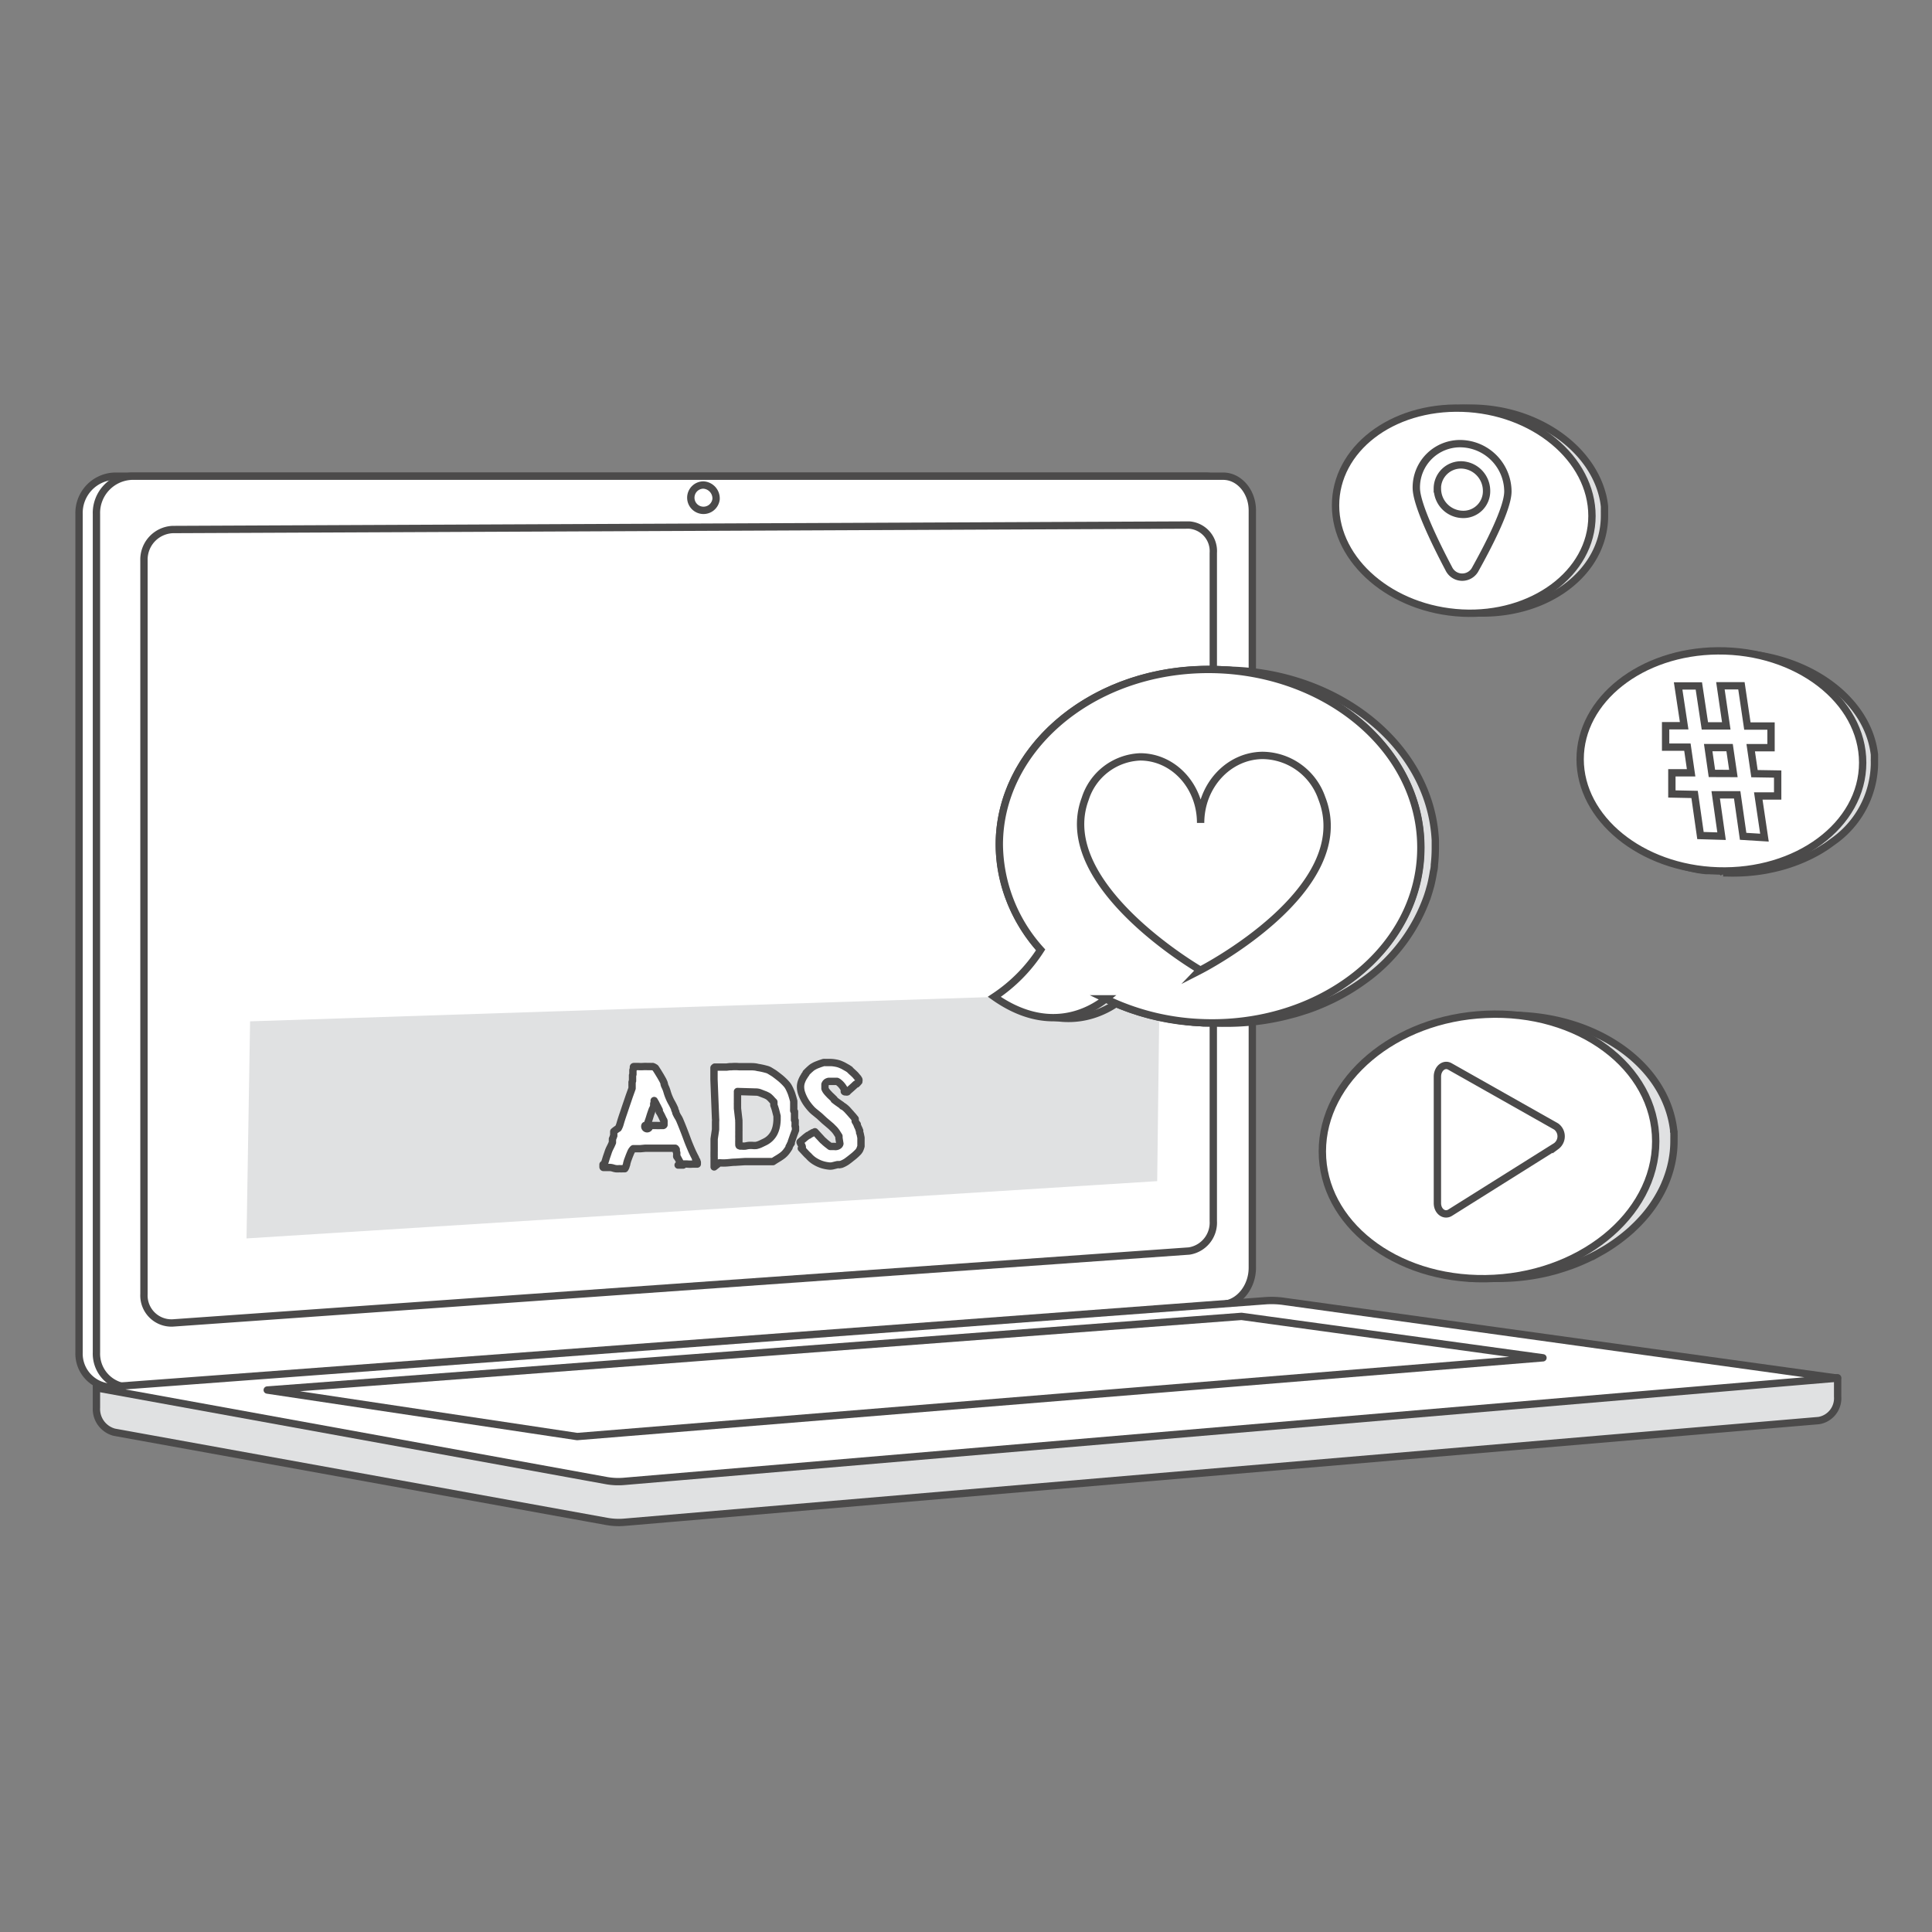 <svg id="Layer_1" data-name="Layer 1" xmlns="http://www.w3.org/2000/svg" viewBox="0 0 250 250"><rect x="0" y="0" width="250" height="250" fill="#808080" stroke="none"/><defs><style>.cls-1,.cls-3,.cls-4{fill:#e0e1e2;}.cls-1,.cls-2,.cls-4,.cls-5{stroke:#4b4a4a;stroke-width:0.95px;}.cls-1,.cls-2{stroke-linecap:round;stroke-linejoin:round;}.cls-2,.cls-5{fill:#fff;}.cls-4,.cls-5{stroke-miterlimit:10;}</style></defs><path class="cls-1" d="M237.79,178.29l-225.31-2v5.86a3.11,3.11,0,0,0,2.32,3.18l63.71,11.54a8.71,8.71,0,0,0,2.28.11l154.56-13.16a2.93,2.93,0,0,0,2.44-3.1Z"/><path class="cls-2" d="M156,168.79,14.81,179.51A4.35,4.35,0,0,1,10.23,175V66.52a4.76,4.76,0,0,1,4.58-4.9H156c2.08,0,3.76,2,3.76,4.43v98C159.79,166.52,158.11,168.63,156,168.79Z"/><path class="cls-2" d="M158.28,168.79,17.07,179.51A4.35,4.35,0,0,1,12.48,175V66.52a4.76,4.76,0,0,1,4.59-4.9H158.28c2.08,0,3.77,2,3.77,4.43v98C162.05,166.52,160.36,168.63,158.28,168.79Z"/><path class="cls-2" d="M153.88,161.88,22.35,171.19a3.56,3.56,0,0,1-3.72-3.74V72.52a3.89,3.89,0,0,1,3.72-4l131.53-.58A3.38,3.38,0,0,1,157,71.55V158A3.71,3.71,0,0,1,153.88,161.88Z"/><path class="cls-2" d="M92.66,64.59A1.64,1.64,0,1,1,91,62.76,1.74,1.74,0,0,1,92.66,64.59Z"/><path class="cls-2" d="M163.91,168.3,12.48,179.59l66,12a8.71,8.71,0,0,0,2.28.1l157-13.36-71.47-9.91A11.44,11.44,0,0,0,163.91,168.3Z"/><polygon class="cls-2" points="34.58 179.87 160.65 170.34 199.66 175.7 74.68 185.89 34.58 179.87"/><polygon class="cls-3" points="32.36 132.16 31.9 160.25 149.74 152.84 150.04 128.3 32.36 132.16"/><path class="cls-2" d="M87.66,149.76a.22.22,0,0,1-.09-.1.32.32,0,0,1,0-.14s0-.09,0-.14a.41.41,0,0,0,0-.12.36.36,0,0,0,0-.11l-.06-.14a.09.09,0,0,0,0,0l0-.09,0-.1,0-.07a.35.35,0,0,0-.06-.09.15.15,0,0,0-.08-.08H87l-.12,0h-.65l-.32,0-.33,0h-.42l-.39,0-.4,0-.22,0c-.21,0-.43,0-.65,0l-.64.06h-.21l-.2,0-.18,0-.09,0-.06,0-.08,0-.09,0a1,1,0,0,0-.16.18,1.2,1.2,0,0,0-.13.21c-.09.2-.17.4-.25.6l-.23.62c0,.08-.05.16-.07.25s0,.16-.06.25a2.17,2.17,0,0,1-.07.24.94.94,0,0,1-.13.24h-.23a3.62,3.62,0,0,1-.47,0,2.32,2.32,0,0,1-.46,0,2.22,2.22,0,0,1-.37-.09,1.69,1.69,0,0,0-.38-.07h-.77l-.08,0s-.06,0-.06-.07v-.17c0-.07,0-.11,0-.14a.25.25,0,0,0,.16-.14.82.82,0,0,0,.09-.19c.07-.21.13-.41.19-.61l.21-.61a4.06,4.06,0,0,1,.27-.65c.11-.21.21-.43.3-.65a.23.23,0,0,1,0-.07l0-.1,0-.1a.25.25,0,0,0,0-.07.36.36,0,0,0,0-.12l.09-.2c0-.08.06-.14.08-.21a1.06,1.06,0,0,1,0-.12.27.27,0,0,1,0-.08,1,1,0,0,1,0-.14l0-.13a.27.27,0,0,0,0-.08A4.09,4.09,0,0,1,80,146a2.53,2.53,0,0,0,.23-.55q.19-.66.42-1.32c.15-.43.29-.87.44-1.3s.22-.65.34-1l.36-1a.18.18,0,0,1,0-.06l0-.12,0-.12a.16.16,0,0,1,0-.06.49.49,0,0,1,0-.1.34.34,0,0,1,0-.1.16.16,0,0,1,0,0l0-.07s0,0,0-.07,0,0,0,0a.45.45,0,0,1,0-.11l.06-.16a.66.66,0,0,1,0-.15.33.33,0,0,0,0-.1s0,0,0-.06l0-.12s0-.09,0-.13a.31.31,0,0,0,0-.08.22.22,0,0,0,0-.08l.05-.12,0-.12a.39.39,0,0,1,0-.09.26.26,0,0,1,0-.07s0-.06,0-.06a.23.23,0,0,1,0-.09l0-.13.06-.14,0-.08a.44.44,0,0,0,0-.13c0-.06,0-.1.08-.1h0l.6,0a4.16,4.16,0,0,0,.61,0,4.92,4.92,0,0,1,.52,0l.29,0,.16,0a.33.33,0,0,0,.14,0l.11,0,.14.06.13.08a.18.18,0,0,1,.08.06l.13.2.18.28.17.28.13.21.27.47a3.82,3.82,0,0,1,.24.51l0,.06s0,.06,0,.07l0,0,.05.07a.36.36,0,0,1,0,.09.06.06,0,0,1,0,0,4.09,4.09,0,0,1,.32.79,6.22,6.22,0,0,0,.28.79q.16.38.36.72c.13.24.25.48.36.73a.41.41,0,0,1,0,.09l.07.16.07.16a.41.41,0,0,0,0,.09,4.39,4.39,0,0,0,.27.53,2.86,2.86,0,0,1,.27.52c.17.4.33.8.49,1.21s.31.81.46,1.22.32.81.49,1.21.36.79.57,1.18c0,0,0,0,0,.08l.09.13.08.14,0,.08.06.11a.35.35,0,0,1,0,.1.26.26,0,0,1,0,.07.64.64,0,0,1,0,.07l-.09,0-.19,0-.19,0-.12,0a3.53,3.53,0,0,1-.65,0,4.56,4.56,0,0,0-.64,0,.48.48,0,0,0-.18.06,1,1,0,0,1-.18.07h-.11l-.13,0H88.4l-.15,0a.24.24,0,0,1-.09-.08Zm-4.2-4.12a2.63,2.63,0,0,1,.49,0h.49l.49,0a3.85,3.85,0,0,0,.48,0h.4a.17.17,0,0,0,.11-.08s0-.07,0-.14v-.11l0,0a.36.36,0,0,1,0-.09.36.36,0,0,0,0-.09s0-.05,0-.06,0-.1-.09-.2l-.13-.28-.13-.27-.09-.17a1.32,1.32,0,0,0-.08-.14.48.48,0,0,0-.09-.13s0,0,0,0,0,0,0,0a.19.19,0,0,1,0-.1.35.35,0,0,1,0-.12l-.06-.13-.07-.13-.07-.15-.12-.22a2.26,2.26,0,0,1-.11-.22,1.09,1.09,0,0,0-.08-.14,1.32,1.32,0,0,0-.08-.14l-.07-.12h0a.15.15,0,0,0,0,.06l0,.07,0,.11-.06.18c0,.06,0,.12,0,.18a.43.43,0,0,0,0,.1l0,.07-.06.13-.06.14-.05.08c-.12.33-.24.66-.34,1s-.22.65-.34,1a.18.18,0,0,1,0,.05l0,.09,0,.1a.2.2,0,0,1,0,.05.05.05,0,0,0,0,.06.12.12,0,0,0,.07,0l.1,0h.11A.07.07,0,0,1,83.46,145.64Z"/><path class="cls-2" d="M92.41,151c0-.06,0-.16,0-.31s0-.3,0-.47,0-.32,0-.46a2.16,2.16,0,0,1,0-.31.54.54,0,0,1,0-.16,2.71,2.71,0,0,1,0-.29v-.46a.37.37,0,0,0,0-.08s0-.08,0-.12,0-.09,0-.13V148c0-.21,0-.42,0-.62l.09-.61.09-.61c0-.21,0-.41,0-.62s0-.26,0-.4a1.77,1.77,0,0,0,0-.41l-.2-5.06,0-1.5.1-.09.17,0h.73l.23,0,.4,0,.4-.05.22,0a6,6,0,0,1,1,0h1.34c.37,0,.73,0,1.08.1a8.54,8.54,0,0,1,1.07.23,1.61,1.61,0,0,1,.53.22l.49.3c.3.22.59.44.86.66a7.78,7.78,0,0,1,.77.75,2.41,2.41,0,0,1,.33.5c.09.17.17.36.25.55s.13.38.19.57.11.39.16.57a.18.18,0,0,0,0,.06l0,.09s0,.06,0,.08l0,0a.22.22,0,0,1,0,.09s0,.09,0,.14a1.31,1.31,0,0,1,0,.15l0,.07a.88.88,0,0,1,0,.17v.2a1.06,1.06,0,0,0,0,.19.18.18,0,0,0,.1.12l0,1.09a.18.18,0,0,1,.08.06.34.34,0,0,1,0,.11,0,0,0,0,0,0,0v0s0,0,0,0l0,0,0,.06a.22.22,0,0,0,0,.06.69.69,0,0,1,0,.13c0,.05,0,.09,0,.14s0,.09,0,.13v0h0a.15.15,0,0,0,0,.11.16.16,0,0,1,.05.11,0,0,0,0,1,0,0v0s0,0,0,.05l0,0a.32.32,0,0,0,0,.14.86.86,0,0,0,0,.15v.07l-.22.58-.33.94v.17l0,0-.07.07-.06.07,0,0s0,0,0,.05a1.27,1.27,0,0,0-.07.12l-.08.13,0,.1a4.58,4.58,0,0,1-.38.56,2.69,2.69,0,0,1-.51.5c-.19.14-.39.27-.59.39s-.41.25-.6.38l0,0,0,0h0l-.06,0-.05,0h-.08l-.09,0-.05,0-.09,0-.09,0h0l-.08,0h-.15l-.16,0-.11,0-.18,0-.29,0-.31,0-.17,0h-.09l-.09,0c-.54,0-1,0-1.49,0l-1.25.08c-.38,0-.74.06-1.06.08a5.83,5.83,0,0,1-.94,0l0,0,0,0h0a.07.07,0,0,1-.07,0Zm3.24-2.76.07,0a.09.09,0,0,1,.06.06H96a2.45,2.45,0,0,0,.46,0,3.54,3.54,0,0,1,.45-.08,3.76,3.76,0,0,1,.48,0,2.42,2.42,0,0,0,.47,0,2.85,2.85,0,0,0,.54-.18l.52-.25a2.7,2.7,0,0,0,.74-.51,2.72,2.72,0,0,0,.5-.67,3.36,3.36,0,0,0,.28-.79,5,5,0,0,0,.11-.88v-.52l-.18-.71a5.73,5.73,0,0,0-.23-.7l0-.06s0,0,0,0l0-.05a.09.09,0,0,1,0,0,.13.13,0,0,1,0-.08.22.22,0,0,0,0-.09l0-.07,0-.07-.11-.11-.16-.17-.15-.17-.11-.1a1.19,1.19,0,0,0-.36-.26,3.09,3.09,0,0,0-.39-.17l-.54-.21a1.53,1.53,0,0,0-.54-.09l-2.35-.07v.11a1.15,1.15,0,0,1,0,.18v.29s0,.08,0,.15a.66.66,0,0,1,0,.11v.68a.76.76,0,0,0,0,.16v.11a.18.18,0,0,0,0,.06l0,.08a.46.46,0,0,0,0,.09.18.18,0,0,1,0,.06l0,0s0,0,0,0a0,0,0,0,0,0,0v.11l.18,1.57a.54.54,0,0,0,0,.18c0,.05,0,.11,0,.2s0,.08,0,.18l0,.29q0,.16,0,.3a1.49,1.49,0,0,1,0,.17.24.24,0,0,1,0,.07l0,.07a1,1,0,0,0,0,.11v.33a.58.58,0,0,0,0,.1.17.17,0,0,0,0,.05.29.29,0,0,0,0,.09l0,.09a.06.06,0,0,0,0,0,.44.44,0,0,1,0,.09c0,.05,0,.11,0,.18v.17a.28.28,0,0,0,0,.11v.08a.68.68,0,0,0,0,.14l0,.13A.2.2,0,0,0,95.65,148.25Z"/><path class="cls-2" d="M103.82,148.53a.58.58,0,0,0-.06-.29,2.26,2.26,0,0,0-.16-.26l0-.08a.23.23,0,0,1-.07-.08,0,0,0,0,1,0,0v0a.09.09,0,0,1,0-.05v0l.07-.06.1-.09.1-.09.07-.06.13-.11.21-.18.22-.17.14-.1.06,0,.12-.08.11-.08.07-.05.05,0,.09-.06a.35.35,0,0,0,.09-.07l.06,0,.11-.06.12-.06h0l0,0,.2.22.31.34c.11.12.22.23.31.34l.21.22.11.09.17.16.19.16.15.12a.46.46,0,0,1,.1.07l.12.1.11.08.07,0,.09,0,.13,0h0l.24,0a.72.72,0,0,0,.29,0,.66.66,0,0,0,.27-.12.38.38,0,0,0,.16-.24l-.12-.74a.43.43,0,0,0,0-.1l0-.13-.26-.41s0,0,0,0l0,0s0,0,0,0a3.27,3.27,0,0,0-.35-.46l-.4-.4-.42-.36-.45-.38-.39-.36c-.13-.12-.25-.24-.38-.34l-.44-.36a4.59,4.59,0,0,1-.41-.36,7.25,7.25,0,0,1-.54-.64,5.41,5.41,0,0,1-.48-.76,5.26,5.26,0,0,1-.34-.82,2.61,2.61,0,0,1-.11-.82,2.07,2.07,0,0,1,.13-.62,3.2,3.2,0,0,1,.27-.56s0,0,0,0a.05.05,0,0,0,0,0l.1-.15c0-.06.07-.12.11-.17l.1-.14,0-.07.08-.08.17-.17.19-.18.15-.13a1.9,1.9,0,0,1,.39-.28,3.11,3.11,0,0,1,.41-.2l.42-.16.46-.15a.88.88,0,0,1,.2,0l.26,0h.47a3.91,3.91,0,0,1,.62.07,3.05,3.05,0,0,1,.54.14c.17.07.34.14.51.23l.53.3h0l0,0,0,0,.27.18a.18.18,0,0,0,.05.07l.07.07.13.12.23.21.22.21.12.14,0,0,.07.09.09.1.07.08.11.18a.3.3,0,0,1,0,.2v.08l-.06.06-.08.1-.09.09-.06.06,0,0-.07,0-.08.06,0,0-.2.19-.32.29-.32.28a1.79,1.79,0,0,0-.2.2.22.22,0,0,1-.17,0h-.12a.16.16,0,0,1-.11-.05s0,0,0-.05l0-.08a.36.36,0,0,0,0-.09l0-.05a1.52,1.52,0,0,0-.17-.3,2.17,2.17,0,0,0-.23-.3,2,2,0,0,0-.26-.25,1.16,1.16,0,0,0-.28-.19l-.07,0-.11,0-.12,0-.08,0s0,0,0,0l-.07,0h-.37l-.27,0a.92.92,0,0,0-.23.09.61.61,0,0,0-.19.2l-.05.1,0,.09a.18.18,0,0,1,0,.06v.29a.09.09,0,0,1,0,.05.17.17,0,0,0,0,.05h0v0a1.36,1.36,0,0,0,.21.37,3.11,3.11,0,0,0,.29.33,3,3,0,0,0,.31.31l.31.3.07.07s0,.06,0,.07l.14.11.24.18.27.19.2.14.08.05,0,0,.07.07a.27.27,0,0,1,.07.08l.05,0,.08.05a3,3,0,0,1,.51.44l.45.5.11.13.18.2.17.21.1.12,0,.05,0,0a.31.31,0,0,1,0,.09.41.41,0,0,0,0,.09s0,0,0,.07a.75.75,0,0,0,.07.12l.08.13.07.1a.08.08,0,0,0,0,0l0,.06.05,0,0,0,0,.12a1.13,1.13,0,0,0,.09.2l.09.2.06.12,0,.09.07.09v.17s0,.05,0,.09l.06.12.11.53,0,.95a.41.41,0,0,1,0,.07.34.34,0,0,1,0,.08,2.87,2.87,0,0,1-.17.47,1.44,1.44,0,0,1-.32.4l-.12.12-.22.2-.23.19-.18.14c-.18.15-.38.3-.6.46a3.5,3.5,0,0,1-.69.36l-.26.05a1.18,1.18,0,0,0-.29,0l-.48.12a1.51,1.51,0,0,1-.48.06,3.47,3.47,0,0,1-.45-.06,3.93,3.93,0,0,1-.44-.1,4.2,4.2,0,0,1-1-.44,3.35,3.35,0,0,1-.79-.65.84.84,0,0,0-.1-.1l-.18-.17-.17-.18-.1-.11-.11-.12-.17-.18-.17-.18Z"/><path class="cls-4" d="M130.59,129.07a20.7,20.7,0,0,0,6-6.07,20.59,20.59,0,0,1-5.36-13.61c0-12.08,11.39-22.22,26.06-22.66,15-.46,27.79,9.31,28.44,22h0c0,.16,0,.32,0,.48v.07c0,.15,0,.31,0,.47a18.74,18.74,0,0,1-.12,2.13q0,.45-.12.9c-.09.59-.21,1.18-.35,1.76l-.24.85-.18.57A22.49,22.49,0,0,1,176.33,127l-.25.18a27.07,27.07,0,0,1-4.44,2.51l-.29.13c-.7.31-1.41.59-2.14.84l-1,.32-.64.19-1,.26-.65.16a32.59,32.59,0,0,1-8.68.78l-.67,0h-.19l-.47,0-.21,0-.46-.05-.19,0-.47-.05-.17,0-.5-.07-.12,0-.55-.08-.08,0-.61-.11h0a31.4,31.4,0,0,1-4.93-1.37h0c-.93-.34-1.82-.73-2.69-1.15C142.93,131,137.57,134,130.59,129.07Z"/><path class="cls-5" d="M129.31,109.3c0,12.09,11.38,22.38,26.05,23,15.41.68,28.47-9.45,28.47-22.65s-13.06-23.5-28.47-23C140.69,87.09,129.31,97.22,129.31,109.3Z"/><path class="cls-5" d="M155.36,86.64c-14.67.45-26.05,10.58-26.05,22.66a20.61,20.61,0,0,0,5.35,13.61,20.65,20.65,0,0,1-6,6.08c7,4.93,12.35,1.91,14.43.26a31.16,31.16,0,0,0,12.3,3.08c15.41.68,28.47-9.45,28.47-22.65S170.77,86.18,155.36,86.64Z"/><path class="cls-5" d="M140.42,103.38h0a7.78,7.78,0,0,1,7.11-5.44c4.3,0,7.83,3.77,7.83,8.55,0-4.78,3.57-8.69,8-8.74a8.2,8.2,0,0,1,7.68,5.53h0c4.65,11.86-15.71,22.26-15.71,22.26S136.27,114.53,140.42,103.38Z"/><path class="cls-4" d="M190.92,52.82c8.25.26,15.19,5.3,16.54,11.68v0a9.34,9.34,0,0,1,.16,1.06v.07c0,.16,0,.33,0,.5a.28.28,0,0,0,0,.09c0,.17,0,.35,0,.52,0,7.42-7.57,13-16.78,12.56l-.74,0h-.07l-.68-.07h-.11l-.65-.1-.12,0-.64-.11-.12,0-.63-.14-.12,0-.6-.15-.11,0-.54-.16-.14,0-.54-.18-.11,0h0c-6.13-2.21-10.43-7.19-10.43-12.75C174.57,58.18,181.83,52.55,190.92,52.82Z"/><path class="cls-5" d="M172.82,65.4c0,7.23,7.27,13.46,16.35,13.93S206,74.19,206,66.77s-7.57-13.66-16.78-13.95S172.82,58.18,172.82,65.4Z"/><path class="cls-5" d="M183.27,63.13c0,2.12,2.47,7.17,4.21,10.47a1.92,1.92,0,0,0,3.37.16c1.76-3.16,4.27-8,4.27-10.17a6.22,6.22,0,0,0-6-6.18A5.66,5.66,0,0,0,183.27,63.13Zm2.72.11a3.06,3.06,0,0,1,3.18-3.08,3.36,3.36,0,0,1,3.19,3.33,3,3,0,0,1-3.19,3.07A3.34,3.34,0,0,1,186,63.24Z"/><path class="cls-4" d="M216.61,146.43c0,.07,0,.15,0,.22s0,.12,0,.18a2.26,2.26,0,0,1,0,.26.76.76,0,0,1,0,.15c0,.13,0,.27,0,.41a13.34,13.34,0,0,1-.12,1.79,14,14,0,0,1-.75,3c-.05.14-.1.28-.16.42a13.9,13.9,0,0,1-.76,1.61,16.74,16.74,0,0,1-2.4,3.35c-.21.23-.43.46-.65.68l-.69.66a23.25,23.25,0,0,1-3.13,2.35l-.43.26-.89.5a27,27,0,0,1-3.32,1.49l-1,.34-1,.31-1.05.27a27.86,27.86,0,0,1-6.12.74h-1.82l-.34,0h-.2l-.34,0h-.18l-.35,0h-.17l-.37-.05h-.14l-.41-.06h-.1l-.47-.07h0a25.13,25.13,0,0,1-2.94-.65h0c-8.09-2.31-13.75-8.32-13.75-15.44,0-9.25,9.56-17.19,21.6-17.74,11.62-.54,21.36,6,22.41,14.83,0,.06,0,.12,0,.18S216.6,146.36,216.61,146.43Z"/><path class="cls-5" d="M171.11,149c0,9.26,9.36,16.63,21.14,16.46,12-.16,22-8.12,22-17.77s-10-17-22-16.43C180.47,131.77,171.11,139.71,171.11,149Z"/><path class="cls-5" d="M186,139.32v16.37c0,1.05.89,1.71,1.65,1.23l13.72-8.61a1.58,1.58,0,0,0,0-2.54L187.62,138C186.86,137.56,186,138.27,186,139.32Z"/><path class="cls-4" d="M222.64,112.65l-.16,0-.29,0-.17,0-.29,0-.15,0-.3,0-.14,0-.32,0-.11,0-.34-.05-.09,0-.38-.06h-.05a22.13,22.13,0,0,1-2.91-.75h0c-6.79-2.23-11.52-7.42-11.52-13.3,0-7.67,8-13.93,18.13-14,9.85-.07,18.13,5.7,19,13.15,0,0,0,.08,0,.12s0,.12,0,.18a1.09,1.09,0,0,1,0,.18s0,.1,0,.15a1.62,1.62,0,0,0,0,.22v.12c0,.12,0,.23,0,.35a12.55,12.55,0,0,1-5.32,9.91l-.65.47c-.22.16-.45.31-.68.45l-.35.22c-.24.14-.48.28-.73.41s-.49.26-.75.38l-.65.3a21,21,0,0,1-4,1.3l-.81.17a24.56,24.56,0,0,1-5.19.38l-.45,0H223Z"/><path class="cls-5" d="M204.47,98.24c0,7.66,7.86,14.13,17.81,14.45,10.23.34,18.75-5.92,18.75-14s-8.52-14.55-18.75-14.47C212.33,84.3,204.47,90.57,204.47,98.24Z"/><path class="cls-5" d="M225.56,108.22l-.77-5.37-2.78,0,.76,5.35-2.73-.08-.76-5.32-2.94-.06V100l2.49,0-.48-3.32-2.82,0V93.91l2.4,0-.78-5.15h2.68l.78,5.17h2.77l-.76-5.19h2.72l.77,5.21,3.06,0v2.8l-2.63,0,.49,3.36,3,.05V103l-2.51,0,.8,5.39Zm-1.26-8.13-.49-3.35-2.77,0,.48,3.34Z"/></svg>
